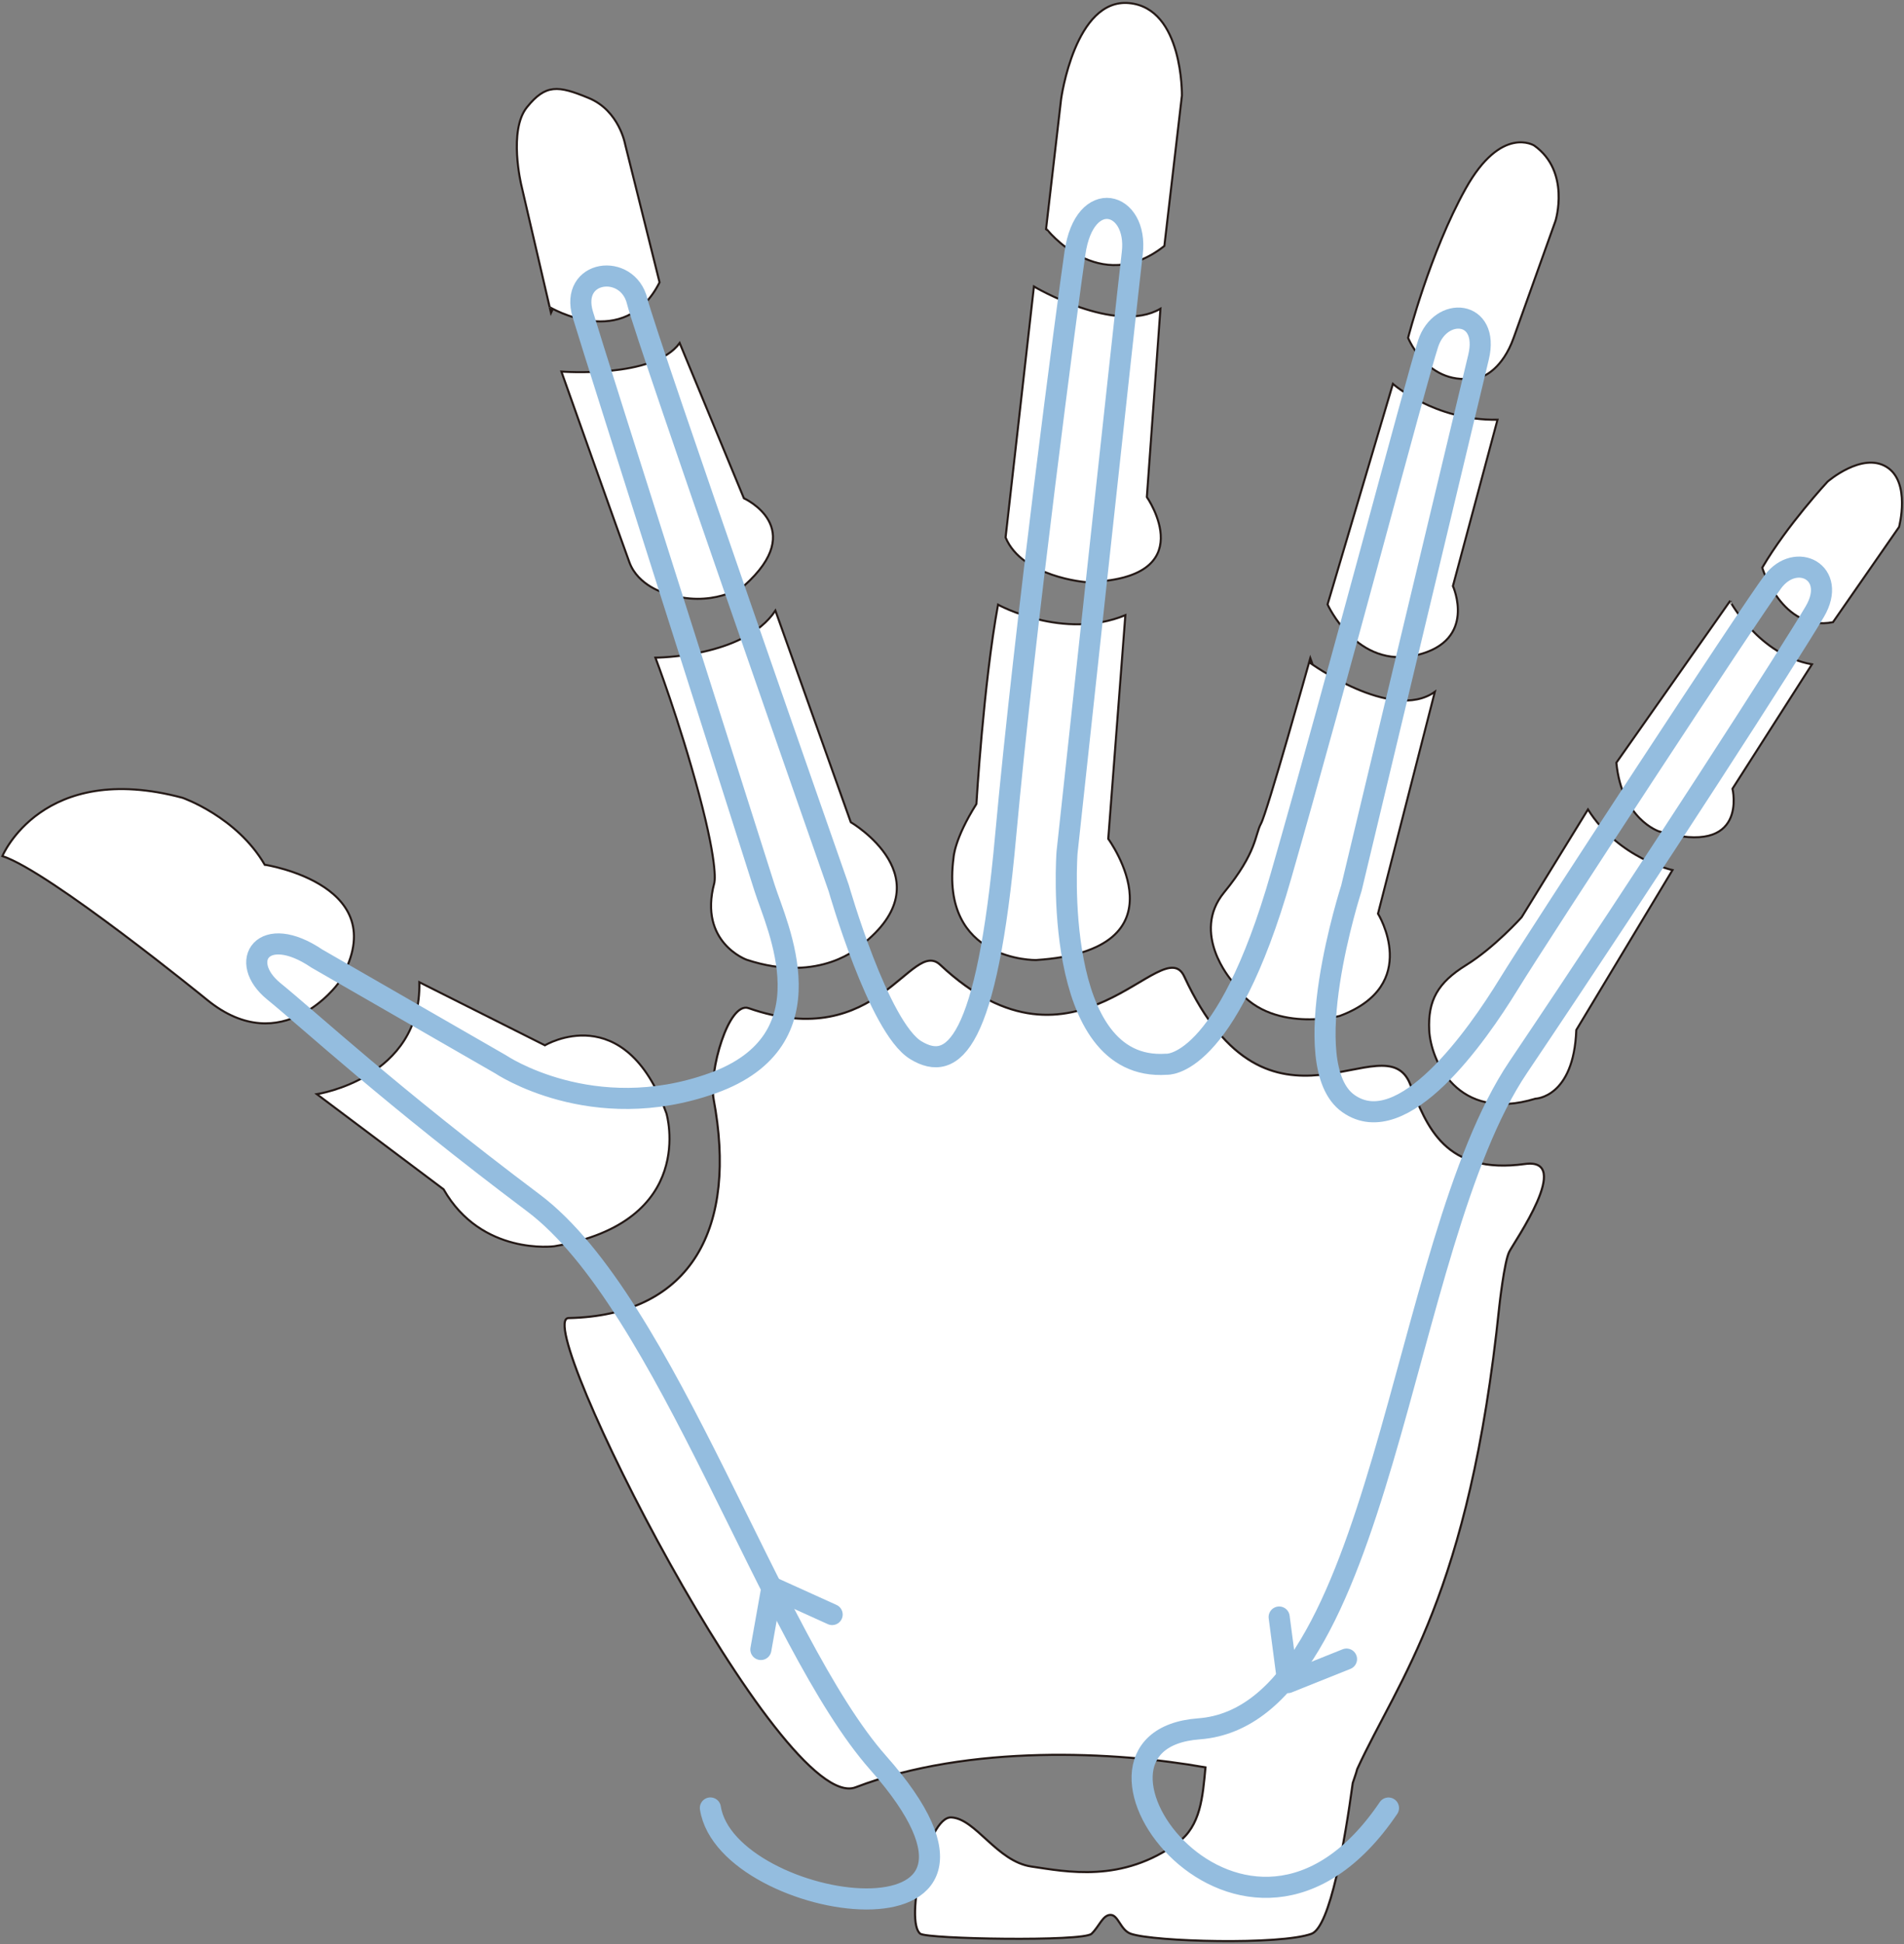 <?xml version="1.0" encoding="utf-8"?>
<!-- Generator: Adobe Illustrator 16.0.0, SVG Export Plug-In . SVG Version: 6.00 Build 0)  -->
<!DOCTYPE svg PUBLIC "-//W3C//DTD SVG 1.1//EN" "http://www.w3.org/Graphics/SVG/1.1/DTD/svg11.dtd">
<svg version="1.1" id="레이어_1" xmlns="http://www.w3.org/2000/svg" xmlns:xlink="http://www.w3.org/1999/xlink" x="0px"
	 y="0px" width="90.266px" height="92.148px" viewBox="0 0 90.266 92.148" enable-background="new 0 0 90.266 92.148"
	 xml:space="preserve">
<rect x="0" y="0" width="90.266" height="92.148" fill="#808080" stroke="none"/>
<path fill="#FFFFFF" stroke="#241916" stroke-width="0.101" stroke-miterlimit="10" d="M26.953,62.475
	c5.91-0.125,8.006-4.359,6.879-10.371c-0.244-1.318,0.713-4.65,1.658-4.318c6.164,2.15,7.707-3.349,9.088-2.052
	c6.438,6.046,10.542-1.67,11.567,0.552c4.029,8.697,9.514,2.041,10.713,5.111c0.785,2.01,1.648,4.295,5.434,3.775
	c2.313-0.316-0.506,3.691-0.742,4.164c-0.236,0.465-0.469,2.576-0.469,2.576c-1.424,13.744-4.76,17.629-6.734,21.934
	c0,0.025-0.082,0.279-0.215,0.668c-0.367,2.693-1.066,6.818-1.955,7.146c-1.473,0.541-7.467,0.379-8.564,0
	c-0.498-0.172-0.592-0.896-0.965-0.896c-0.369,0-0.531,0.545-0.9,0.896c-0.398,0.379-7.758,0.25-8.114,0
	c-0.756-0.529,0.311-5.582,1.469-5.516c1.159,0.061,2.153,2.088,3.795,2.328c1.645,0.24,4.297,0.803,6.945-1.137
	c1.076-0.789,1.174-2.15,1.307-3.563c-4.256-0.756-11.207-1.115-16.588,0.945C37.06,86.061,25.136,62.514,26.953,62.475z"/>
<path fill="#FFFFFF" stroke="#241916" stroke-width="0.097" stroke-miterlimit="10" d="M79.291,41.24c0,0-2.537-0.533-4.008-2.873
	l-3.145,5.109c0,0-1.277,1.429-2.629,2.267c-1.352,0.837-1.82,1.681-1.752,3.095c0.074,1.41,1.32,4.373,5.035,3.238
	c0,0,1.818-0.039,1.938-3.256L79.291,41.24z"/>
<path fill="#FFFFFF" stroke="#241916" stroke-width="0.097" stroke-miterlimit="10" d="M85.903,31.488l-3.768,5.896
	c0,0,0.789,3.265-3.486,2.022c0,0-1.758-0.568-2.02-3.255l5.387-7.66C82.016,28.491,83.385,31.047,85.903,31.488z"/>
<path fill="#FFFFFF" stroke="#241916" stroke-width="0.097" stroke-miterlimit="10" d="M68.024,32.792l-2.695,10.515
	c0,0,2.098,3.389-1.816,4.848c0,0-3.621,0.932-5.139-1.698c0,0-1.926-2.221-0.346-4.151c1.58-1.925,1.463-2.744,1.754-3.268
	c0.291-0.525,2.283-7.649,2.283-7.649S65.973,34.249,68.024,32.792z"/>
<path fill="#FFFFFF" stroke="#241916" stroke-width="0.097" stroke-miterlimit="10" d="M68.881,27.778c0,0,1.166,2.571-1.695,3.269
	c-2.863,0.7-4.248-2.399-4.248-2.399l3.098-10.453c0,0,1.98,1.754,4.959,1.699L68.881,27.778z"/>
<path fill="#FFFFFF" stroke="#241916" stroke-width="0.097" stroke-miterlimit="10" d="M52.541,39.76c0,0,3.863,5.28-3.426,5.745
	c0,0-4.561,0.085-3.909-4.848c0,0,0.029-0.878,1.084-2.55c0,0,0.334-5.681,1.025-9.446c0,0,3.098,1.707,6.037,0.497L52.541,39.76z"
	/>
<path fill="#FFFFFF" stroke="#241916" stroke-width="0.097" stroke-miterlimit="10" d="M54.371,23.56c0,0,2.727,3.91-2.887,4.033
	c0,0-3.029-0.234-3.811-2.119l1.344-11.894c0,0,3.869,2.296,5.998,1.053L54.371,23.56z"/>
<path fill="#FFFFFF" stroke="#241916" stroke-width="0.097" stroke-miterlimit="10" d="M40.334,38.971c0,0,4.568,2.67,0.49,5.84
	c0,0-1.918,1.846-5.43,0.679c0,0-2.281-0.822-1.533-3.626c0,0,0.23-0.647-0.717-4.204c-0.953-3.561-2.072-6.488-2.072-6.488
	s4.213-0.009,5.689-2.23L40.334,38.971z"/>
<path fill="#FFFFFF" stroke="#241916" stroke-width="0.097" stroke-miterlimit="10" d="M35.267,23.618c0,0,3.098,1.396,0.01,4.147
	c0,0-1.52,1.112-3.74,0.355c0,0-1.285-0.351-1.695-1.46c-0.41-1.107-3.227-9.048-3.227-9.048s4.381,0.344,5.607-1.353L35.267,23.618
	z"/>
<path fill="#FFFFFF" stroke="#241916" stroke-width="0.097" stroke-miterlimit="10" d="M25.834,49.547c0,0,3.773-2.27,5.762,3.229
	c0,0,1.52,5.143-5.314,6.295c0,0-3.447,0.461-5.252-2.699l-6.008-4.51c0,0,4.967-0.748,4.859-5.306L25.834,49.547z"/>
<path fill="#FFFFFF" stroke="#241916" stroke-width="0.097" stroke-miterlimit="10" d="M16.031,46.617c0,0-2.648,3.666-6.197,0.787
	c0,0-7.504-6.115-9.721-6.826c0,0,1.891-4.546,8.541-2.763c0,0,2.566,0.89,3.896,3.172C12.551,40.987,18.916,41.955,16.031,46.617z"
	/>
<g>
	<path fill="#FFFFFF" stroke="#241916" stroke-width="0.097" stroke-miterlimit="10" d="M86.899,29.491l3.133-4.512
		c0,0,0.57-2.137-0.598-2.85c-1.164-0.713-2.791,0.701-2.791,0.701s-1.908,2.05-3.098,4.078
		C83.545,26.909,84.477,29.964,86.899,29.491z"/>
</g>
<path fill="#FFFFFF" stroke="#241916" stroke-width="0.097" stroke-miterlimit="10" d="M71.76,16.013l1.986-5.55
	c0,0,0.721-2.335-1.01-3.563c0,0-1.561-0.99-3.254,2.045c-1.691,3.037-2.727,7.068-2.727,7.068s1.025,2.568,3.572,1.811
	C70.328,17.823,71.227,17.507,71.76,16.013z"/>
<path fill="#FFFFFF" stroke="#241916" stroke-width="0.097" stroke-miterlimit="10" d="M55.201,11.658l0.832-7.125
	c0,0,0.068-4.148-2.504-4.386c-2.57-0.241-3.223,4.549-3.223,4.549l-0.711,6.134C49.596,10.83,52.102,14.105,55.201,11.658z"/>
<path fill="#FFFFFF" stroke="#241916" stroke-width="0.097" stroke-miterlimit="10" d="M31.269,13.383l-1.631-6.54
	c0,0-0.279-1.602-1.732-2.198c-1.453-0.602-2.037-0.662-2.926,0.44c-0.887,1.1-0.268,3.676-0.268,3.676l1.346,5.796
	C26.058,14.557,29.603,16.694,31.269,13.383z"/>
<g>
	<polyline fill="none" stroke="#94BDDF" stroke-linecap="round" stroke-linejoin="round" stroke-miterlimit="10" points="
		39.451,76.527 36.597,75.234 36.072,78.184 	"/>
	<polyline fill="none" stroke="#94BDDF" stroke-linecap="round" stroke-linejoin="round" stroke-miterlimit="10" points="
		60.643,76.646 61.053,79.754 63.836,78.639 	"/>
	<path fill="none" stroke="#94BDDF" stroke-linecap="round" stroke-linejoin="round" stroke-miterlimit="10" d="M65.826,85.699
		c-6.809,10.063-16.43-3.199-8.984-3.754c8.742-0.65,9.451-22.922,15.133-31.359c6.379-9.479,12.98-19.745,14.066-21.603
		c1.086-1.859-0.9-2.861-1.992-1.408S73.03,44.204,71.52,46.658c-1.496,2.439-5.01,7.467-7.59,5.652
		c-2.582-1.809,0.139-10.215,0.139-10.215s5.488-22.926,6.027-25.17c0.537-2.243-1.807-2.431-2.393-0.632
		c-0.586,1.797-4.314,15.97-6.967,25.202c-2.639,9.23-5.445,8.949-5.445,8.949c-5.471,0.373-4.705-10.031-4.705-10.031
		s2.809-26.017,3.094-28.416c0.289-2.452-2.262-3.176-2.719,0c-0.35,2.415-2.377,17.681-3.283,27.598
		c-0.893,9.916-2.487,11.264-4.262,10.182c-1.771-1.082-3.654-7.682-3.654-7.682s-9.098-25.974-9.553-27.815
		c-0.453-1.842-3.217-1.5-2.578,0.629c0.637,2.132,8.047,25.383,8.619,27.187s3.227,7.209-2.471,9.248
		c-5.707,2.039-10.049-0.898-10.049-0.898s-7.266-4.182-8.705-5.009c-2.559-1.73-3.777,0.139-2.041,1.552
		c1.736,1.412,5.525,4.934,12.299,10.023c6.334,4.756,11.258,20.783,16.346,26.541c8.29,9.367-7.17,7.133-7.951,2.143"/>
</g>
</svg>
